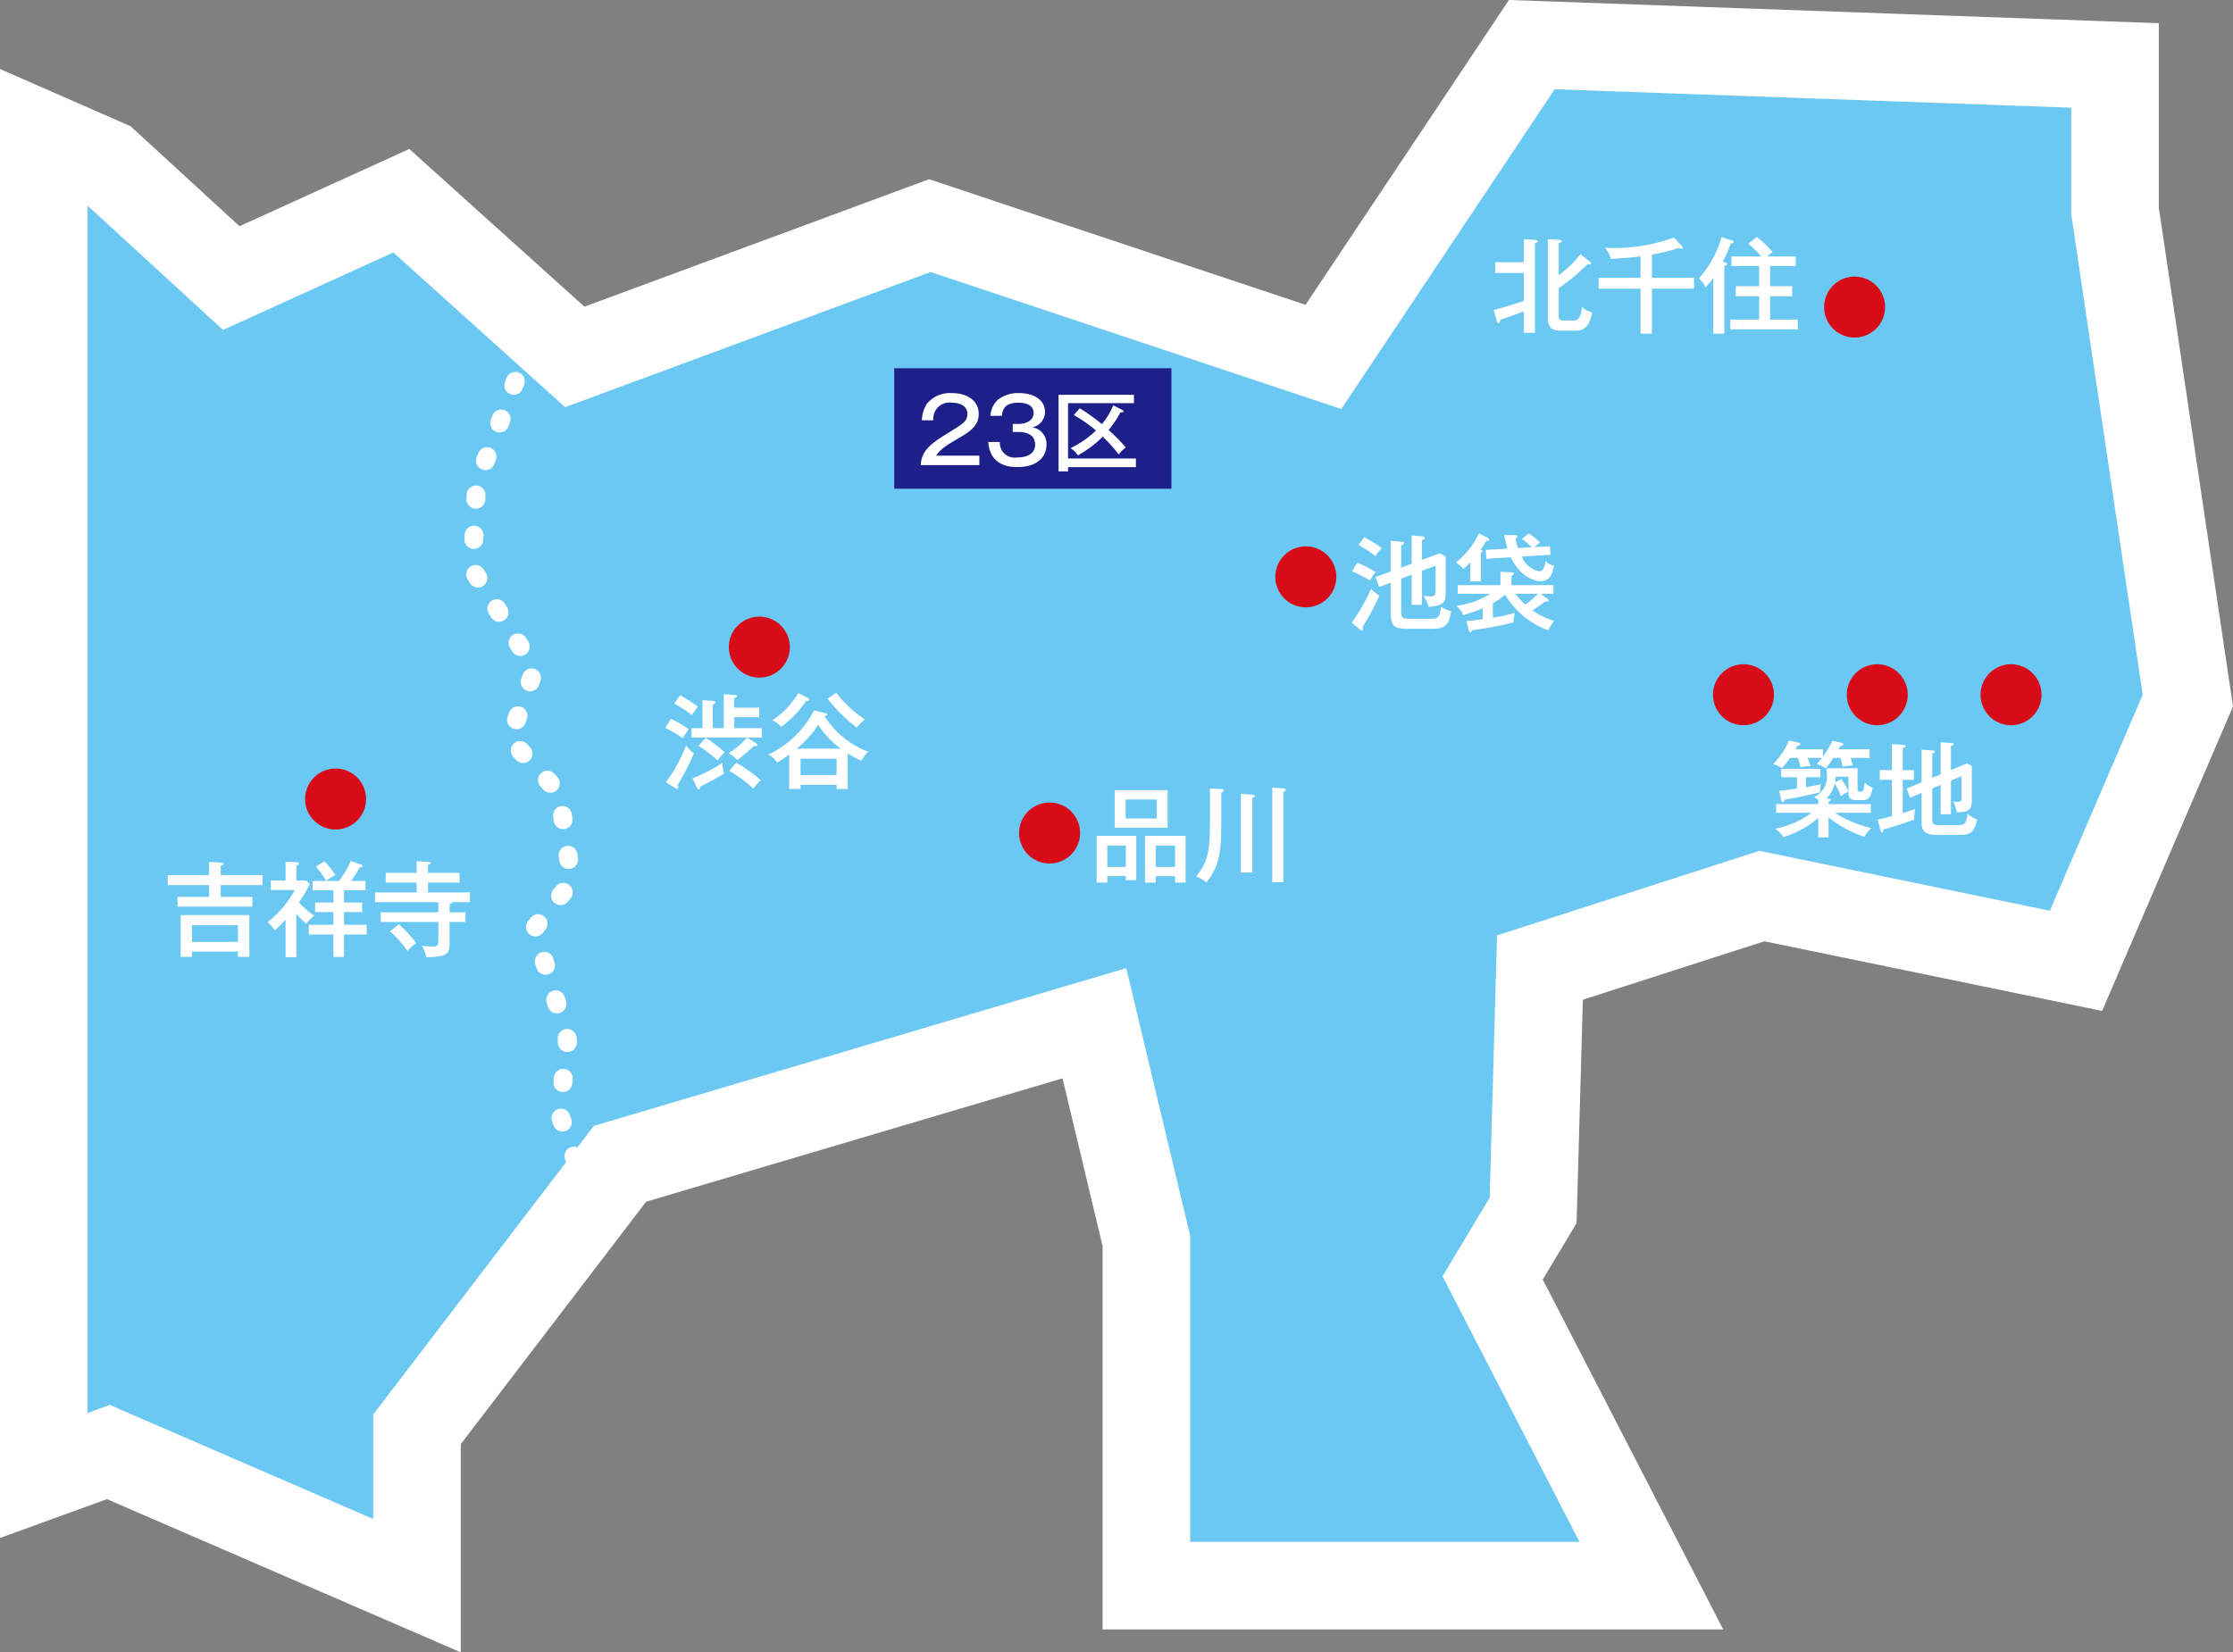 <svg xmlns="http://www.w3.org/2000/svg" viewBox="0 0 301.199 222.932"><rect x="0" y="0" width="301.199" height="222.932" fill="#808080" stroke="none"/><defs><style>.cls-1{fill:#6bc8f2;stroke-miterlimit:10;stroke-width:11.815px;}.cls-1,.cls-4{stroke:#fff;}.cls-2{fill:#d80c18;fill-rule:evenodd;}.cls-3{fill:#fff;}.cls-4{fill:none;stroke-linecap:round;stroke-linejoin:round;stroke-width:2.545px;stroke-dasharray:0.582 4.846;}.cls-5{fill:#1d2088;}</style></defs><g id="レイヤー_2" data-name="レイヤー 2"><g id="レイヤー_1-2" data-name="レイヤー 1"><polygon class="cls-1" points="280.022 129.633 237.653 120.896 207.718 130.54 206.795 163.311 201.335 172.415 222.745 213.935 200.999 213.935 154.625 213.935 154.625 167.406 147.617 138.053 83.63 157.017 56.242 192.846 56.242 213.935 14.618 195.908 5.908 199.071 5.908 18.35 14.349 22.052 31.197 37.518 54.131 27.08 77.529 48.157 125.422 30.442 178.508 48.157 206.617 6.021 285.288 8.83 285.288 28.484 295.109 94.524 280.022 129.633"/><path class="cls-2" d="M49.379,107.806a4.113,4.113,0,1,1-4.113-4.114A4.11,4.11,0,0,1,49.379,107.806Z"/><path class="cls-2" d="M239.281,93.735a4.112,4.112,0,1,1-4.112-4.114A4.11,4.11,0,0,1,239.281,93.735Z"/><path class="cls-2" d="M257.327,93.735a4.112,4.112,0,1,1-4.113-4.114A4.11,4.11,0,0,1,257.327,93.735Z"/><path class="cls-2" d="M275.374,93.735a4.113,4.113,0,1,1-4.113-4.114A4.11,4.11,0,0,1,275.374,93.735Z"/><path class="cls-2" d="M254.269,41.432a4.112,4.112,0,1,1-4.112-4.114A4.11,4.11,0,0,1,254.269,41.432Z"/><path class="cls-2" d="M106.537,87.311a4.113,4.113,0,1,1-4.113-4.114A4.11,4.11,0,0,1,106.537,87.311Z"/><path class="cls-2" d="M145.687,112.393a4.112,4.112,0,1,1-4.112-4.114A4.11,4.11,0,0,1,145.687,112.393Z"/><path class="cls-2" d="M180.249,77.829a4.112,4.112,0,1,1-4.112-4.114A4.11,4.11,0,0,1,180.249,77.829Z"/><path class="cls-3" d="M35.415,118.07v1.346H29.77v1.582h4.272v1.33h-10.1v-1.33h4.258v-1.582H22.627V118.07h5.575V116.291l1.639.1c.168.014.294.055.294.182,0,.141-.084.168-.364.238v1.26Zm-9.511,10.311v.713H24.364v-5.631h9.273v5.631h-1.541v-.713Zm6.191-1.303v-2.256H25.904v2.256Z"/><path class="cls-3" d="M39.975,129.137H38.518v-5.07a15.911,15.911,0,0,1-1.457,1.471,3.772,3.772,0,0,0-.966-1.107,14.076,14.076,0,0,0,3.67-4.356H36.529v-1.262h1.989v-2.549l1.442.07c.225.014.351.041.351.195s-.154.197-.336.268v2.016h1.33l.49.463a21.151,21.151,0,0,1-1.484,2.478,10.847,10.847,0,0,0,2.102,1.793,4.586,4.586,0,0,0-1.079,1.08,8.34,8.34,0,0,1-1.358-1.346Zm6.43-7.367h2.451v1.287H46.405v1.709h3.053v1.318H46.405v3.025h-1.43V126.084H41.656v-1.318H44.975v-1.709H42.51V121.77H44.975v-1.668H42.16v-1.246h3.559a12.915,12.915,0,0,0,1.597-2.69l1.358.463c.126.041.21.111.21.209,0,.182-.195.182-.364.168a14.296,14.296,0,0,1-1.162,1.85h1.947v1.246H46.405Zm-2.634-5.562a16.193,16.193,0,0,1,1.484,1.85,11.974,11.974,0,0,0-1.261.77,12.378,12.378,0,0,0-1.387-1.904Z"/><path class="cls-3" d="M60.993,121.713c0,.154-.126.195-.351.266v1.107h2.143v1.303H60.642V127.33c0,1.4-.42,1.779-3.151,1.807a4.988,4.988,0,0,0-.574-1.541,8.39,8.39,0,0,0,1.219.098c.967,0,.994-.168.994-.854v-2.451H51.355v-1.303h7.774v-1.373h-8.544V120.41h5.616v-1.33H52.028v-1.303h4.174v-1.584l1.611.098c.07,0,.266.016.266.154,0,.141-.182.211-.35.268v1.064h4.258V119.08H57.729v1.33h5.659v1.303Zm-7.2,2.984a17.225,17.225,0,0,1,2.353,2.549,6.162,6.162,0,0,0-1.19,1.064,12.896,12.896,0,0,0-2.367-2.648Z"/><path class="cls-3" d="M90.496,96.978a14.67,14.67,0,0,1,2.41,1.414,8.307,8.307,0,0,0-.812,1.219,11.66,11.66,0,0,0-2.368-1.387Zm-.658,8.559a22.161,22.161,0,0,0,2.718-4.959,3.623,3.623,0,0,0,1.051,1.078,37.336,37.336,0,0,1-2.199,4.258.764.764,0,0,1,.084.322.179.179,0,0,1-.168.197.344.344,0,0,1-.21-.084Zm1.905-11.725a17.531,17.531,0,0,1,2.396,1.541,6.794,6.794,0,0,0-.812,1.135,15.891,15.891,0,0,0-2.409-1.57Zm5.883,4.426V93.672l1.527.098c.112.014.252.014.252.154,0,.113-.056.154-.378.281v1.273h3.39v1.289h-3.39v1.471h3.726v1.275h-1.961l1.163.756c.069.043.195.141.195.238,0,.182-.168.168-.476.141-.099.084-.196.168-1.037.951a14.017,14.017,0,0,1-1.204.94,5.118,5.118,0,0,0-1.135-.926,10.732,10.732,0,0,0,2.438-2.1H93.284V98.238h1.471V94.457l1.429.111c.196.014.294.057.294.195,0,.1-.07.17-.336.281v3.193Zm-4.216,6.779a23.307,23.307,0,0,0,4.034-2.086,7.012,7.012,0,0,0,.21,1.441,28.338,28.338,0,0,1-3.235,1.752c0,.238,0,.377-.196.377-.112,0-.168-.125-.196-.182ZM95.19,99.555a18.919,18.919,0,0,1,2.562,1.934,9.907,9.907,0,0,0-.952,1.107,17.15,17.15,0,0,0-2.592-1.963Zm4.104,3.361a16.939,16.939,0,0,1,3.306,2.353,6.173,6.173,0,0,0-.966,1.164A16.768,16.768,0,0,0,98.37,104.01Z"/><path class="cls-3" d="M111.29,96.193c.141.027.28.07.28.195,0,.127-.182.197-.351.238a12.004,12.004,0,0,0,5.911,4.805,5.099,5.099,0,0,0-.939,1.205,14.01,14.01,0,0,1-1.849-.981v4.791h-1.499v-.561h-4.86v.561h-1.526v-4.637a19.363,19.363,0,0,1-1.653,1.092,2.805,2.805,0,0,0-1.163-1.092,13.497,13.497,0,0,0,6.164-5.953Zm-2.325-2.018c.098.057.196.127.196.225,0,.154-.183.154-.42.168a14.1,14.1,0,0,1-3.362,3.488,3.638,3.638,0,0,0-1.219-.869,11.287,11.287,0,0,0,3.516-3.67Zm4.44,6.836a12.165,12.165,0,0,1-3.04-3.221,13.332,13.332,0,0,1-2.913,3.221Zm-.56,3.559v-2.213h-4.86V104.57Zm-.042-11.094a15.375,15.375,0,0,0,3.853,3.57,6.516,6.516,0,0,0-1.079,1.121,20.826,20.826,0,0,1-3.95-3.908Z"/><path class="cls-3" d="M149.358,118.203v.867h-1.442v-6.303h5.351v5.98h-1.415v-.545Zm2.493-1.232V114.084h-2.493v2.887Zm5.646-10.367v5.072h-7.144v-5.072Zm-5.659,1.262v2.562h4.189v-2.562Zm4.048,10.338v.867h-1.442v-6.303h5.477V119.07h-1.414v-.867Zm2.62-1.232V114.084h-2.62v2.887Z"/><path class="cls-3" d="M164.731,106.465c.126.014.336.014.336.209,0,.141-.168.197-.336.225v4.033c0,3.279-.07,5.828-2.018,8.125a4.46,4.46,0,0,0-1.372-.799c1.709-2.059,1.862-3.768,1.862-7.494v-4.399Zm4.189.756c.14.014.322.027.322.195,0,.127-.154.184-.322.238v10.072h-1.541V107.109Zm4.174-.856c.126.016.336.043.336.211,0,.141-.195.225-.321.266v12.188h-1.499V106.268Z"/><path class="cls-3" d="M201.48,41.828c1.751-.476,1.989-.545,4.061-1.232V36.828H201.69v-1.457h3.852V32.275l1.583.098c.141.014.295.014.295.184,0,.125-.169.195-.379.252V44.91h-1.499V42.012c-2.367.867-2.633.951-3.165,1.133-.057.281-.112.449-.267.449-.126,0-.168-.141-.224-.322Zm12.942-6.541c.099.07.183.154.183.238,0,.098-.084.154-.196.154a1.25,1.25,0,0,1-.252-.057c-.238.211-1.232,1.178-1.443,1.359a29.216,29.216,0,0,1-2.465,1.891v3.684c0,.658.28.688.826.688h1.106c.435,0,1.022,0,1.191-1.836a3.194,3.194,0,0,0,1.387.756c-.379,2.115-1.331,2.451-2.228,2.451H210.514c-1.218,0-1.736-.475-1.736-1.68V32.262l1.526.098c.099,0,.322.027.322.182,0,.141-.168.225-.378.295V37.123a14.238,14.238,0,0,0,2.941-2.83Z"/><path class="cls-3" d="M222.82,37.473h5.686v1.471H222.82v6.078h-1.541V38.943h-5.644V37.473h5.644V34.586c-1.457.184-2.059.238-4.006.338a3.956,3.956,0,0,0-.77-1.5,23.25,23.25,0,0,0,9.301-1.387l1.065,1.178a.284.284,0,0,1,.112.209c0,.084-.084.141-.182.141a.873.873,0,0,1-.351-.111,23.76,23.76,0,0,1-3.628.896Z"/><path class="cls-3" d="M232.618,35.385c.224.057.322.084.322.238,0,.168-.154.197-.351.225v9.174h-1.484V37.473a9.142,9.142,0,0,1-1.051,1.303,3.507,3.507,0,0,0-.896-1.205,14.608,14.608,0,0,0,3.067-5.59l1.429.476c.112.043.196.113.196.197,0,.111-.112.139-.406.209a17.413,17.413,0,0,1-1.078,2.467Zm9.595-.783v1.287H238.767v2.719h2.97v1.357h-2.97v3.152h3.726v1.316h-9.104V43.117h3.893V39.965H234.13V38.607h3.151V35.889h-3.74V34.602h4.034a15.619,15.619,0,0,0-1.751-1.725l1.135-.91a14.814,14.814,0,0,1,2.143,2.031c-.252.197-.589.463-.757.604Z"/><path class="cls-3" d="M182.333,84a24.64,24.64,0,0,0,2.605-4.566,6.421,6.421,0,0,0,1.107.938,32.88,32.88,0,0,1-2.255,4.217,1.118,1.118,0,0,1,.056.293.154.154,0,0,1-.168.168c-.084,0-.153-.041-.308-.168Zm.743-8.084a20.307,20.307,0,0,1,2.465,1.248,13.528,13.528,0,0,0-.77,1.148,15.654,15.654,0,0,0-2.409-1.219Zm.952-3.432a17.227,17.227,0,0,1,2.353,1.471,5.599,5.599,0,0,0-.855,1.08,15.996,15.996,0,0,0-2.283-1.5Zm6.388,3.572V72.246l1.471.127c.154.014.294.027.294.195,0,.154-.168.225-.378.308v2.662l2.423-.896.77.461v5.029c0,1.135-.364,1.625-2.297,1.736a4.547,4.547,0,0,0-.715-1.484,5.123,5.123,0,0,0,.855.084c.757,0,.799-.195.799-.812V76.322l-1.835.688v4.594h-1.387V77.527l-1.415.547v4.314c0,.769.014,1.092.925,1.092h3.291c.49,0,1.079-.07,1.121-1.639a3.8,3.8,0,0,0,1.387.604c-.28,2.324-1.289,2.394-2.634,2.394h-3.193c-1.961,0-2.325-.393-2.325-2.451V78.606l-1.541.59-.49-1.332,2.031-.756V72.961l1.583.141c.111.014.224.041.224.168,0,.141-.14.225-.378.336v2.969Z"/><path class="cls-3" d="M199.738,78.438h-1.415V75.861a10.718,10.718,0,0,1-.938.924,4.063,4.063,0,0,0-.994-.896,11.22,11.22,0,0,0,3.096-3.922l1.204.617c.099.041.196.111.196.209,0,.211-.309.182-.406.182a12.632,12.632,0,0,1-.784,1.219c.126.029.28.084.28.168,0,.1-.099.168-.238.238Zm1.625,4.904c.392-.07,2.045-.379,2.97-.631a6.778,6.778,0,0,0-.196,1.274,49.491,49.491,0,0,1-5.547,1.037c-.07.141-.141.281-.295.281-.098,0-.153-.141-.182-.268l-.322-1.246c.7-.043,1.499-.154,2.213-.252V82.053a19.332,19.332,0,0,1-2.647.938,2.947,2.947,0,0,0-.924-1.246,11.502,11.502,0,0,0,4.594-1.625h-4.397V78.943h5.757V77.135l1.541.084c.153.016.266.084.266.197,0,.141-.14.195-.322.266v1.262h5.673v1.176H207.82l.939.686a.26.26,0,0,1,.112.197.172.172,0,0,1-.168.182,2.133,2.133,0,0,1-.267-.041A18.107,18.107,0,0,1,206.7,82.359a10.893,10.893,0,0,0,2.928,1.416,5.972,5.972,0,0,0-.785,1.273,11.468,11.468,0,0,1-5.841-4.818,7.907,7.907,0,0,1-1.639,1.148Zm5.253-9.498a9.751,9.751,0,0,0-1.331-1.135l.925-.729a9.229,9.229,0,0,1,1.54,1.232,4.068,4.068,0,0,0-.742.604l2.045-.113.084,1.149-3.865.238a3.203,3.203,0,0,0,2.353,1.99c.505,0,.644-.365.869-1.416a1.918,1.918,0,0,0,1.12.658c-.196.967-.448,2.088-1.863,2.088-.966,0-2.843-.812-3.964-3.223l-3.292.211-.098-1.205,2.941-.168a11.749,11.749,0,0,1-.42-1.848l1.429.027c.21,0,.351.027.351.182,0,.098-.127.182-.267.281a6.414,6.414,0,0,0,.336,1.273ZM204.43,80.119a11.259,11.259,0,0,0,1.289,1.457,12.096,12.096,0,0,0,1.723-1.457Z"/><path class="cls-3" d="M249.619,102.252a6.614,6.614,0,0,1,.28,1.024,12.813,12.813,0,0,0-1.373.152,6.956,6.956,0,0,0-.294-1.176h-.939a9.325,9.325,0,0,1-1.051,1.414,6.59,6.59,0,0,0-1.19-.615,7.589,7.589,0,0,0,.7-.799h-1.919c.112.309.196.533.378,1.135a3.81,3.81,0,0,0-1.345.141,9.612,9.612,0,0,0-.364-1.275h-1.051a9.446,9.446,0,0,1-1.078,1.359,5.53,5.53,0,0,0-1.205-.519,10.48,10.48,0,0,0,2.144-3.18l1.303.295c.098.027.224.057.224.195,0,.211-.279.197-.406.197-.126.266-.182.35-.252.49h3.712v.981a10.761,10.761,0,0,0,1.261-2.129l1.191.266c.126.027.279.07.279.238s-.279.195-.42.209c-.07.168-.098.211-.21.435h4.189v1.162Zm1.639,5.701h-.896c-.91,0-1.036-.434-1.036-1.107v-.055a4.064,4.064,0,0,0-1.009.644,7.874,7.874,0,0,0-.826-1.709,5.13,5.13,0,0,1-1.079,1.988l.267.043c.111.014.28.027.28.152,0,.127-.154.184-.309.225V108.5H252.35v1.162h-4.847a15.565,15.565,0,0,0,4.917,2.072,3.393,3.393,0,0,0-.925,1.178,15.939,15.939,0,0,1-4.847-2.619v2.676h-1.387v-2.605a13.359,13.359,0,0,1-4.692,2.576,5.399,5.399,0,0,0-1.106-1.135,12.215,12.215,0,0,0,4.902-2.143h-4.791V108.5h5.688v-.574a4.147,4.147,0,0,0-.561-.393,3.034,3.034,0,0,0,1.709-3.18c0-.295-.014-.49-.028-.701h4.175v2.816c0,.252,0,.336.477.336.195,0,.406,0,.476-1.246a3.143,3.143,0,0,0,1.079.713C252.378,107.688,251.915,107.953,251.257,107.953ZM245.5,106.902c-.687.168-3.601.826-4.791.994-.042.154-.084.336-.252.336-.14,0-.168-.152-.196-.252l-.28-1.287c.351-.029,1.009-.086,2.396-.295v-1.541h-2.115v-1.121h5.281v1.121h-1.934v1.344c1.093-.195,1.485-.279,2.004-.377A5.729,5.729,0,0,0,245.5,106.902Zm3.824-2.115h-1.709a7.375,7.375,0,0,1-.084.771l.84-.449a8.655,8.655,0,0,1,.953,1.668Z"/><path class="cls-3" d="M258.156,103.904v1.303h-1.499v4.496c.658-.195,1.12-.35,1.681-.545a5.584,5.584,0,0,0-.126,1.414c-1.106.434-3.544,1.178-4.16,1.346-.042.252-.056.391-.21.391-.126,0-.141-.111-.196-.307l-.378-1.416c.35-.07.84-.168,1.933-.461v-4.918h-1.652v-1.303H255.2v-3.516l1.569.113c.084,0,.266.027.266.168,0,.125-.21.195-.378.223v3.012Zm3.613.574V100.15l1.443.098c.098,0,.294.016.294.17,0,.125-.154.182-.351.236v3.236l2.144-.883.673.336v4.65c0,1.318-.463,1.584-2.031,1.598a5.09,5.09,0,0,0-.505-1.471,2.89,2.89,0,0,0,.603.07c.49,0,.547-.182.547-.658v-2.816l-1.43.604v4.537h-1.387v-3.963l-1.134.477v4.201c0,.574.111.756.966.756h2.283c.995,0,1.373-.014,1.485-1.596a3.241,3.241,0,0,0,1.303.826c-.364,1.961-1.079,2.088-2.592,2.088H261.223c-1.779,0-2.031-.771-2.031-1.738v-3.936l-1.555.645-.462-1.232,2.017-.842v-4.399l1.513.113c.126.014.28.027.28.154,0,.098-.14.168-.35.252v3.277Z"/><polyline class="cls-4" points="79.353 161.671 75.45 150.219 76.563 140.326 72.098 125.221 77.121 118.976 75.45 107.002 68.75 99.707 72.098 90.336 63.723 76.796 64.283 65.345 71.54 46.075"/><rect class="cls-5" x="120.621" y="49.685" width="37.388" height="16.256"/><path class="cls-3" d="M132.1,62.75h-7.904c.108-1.762,1.008-2.686,3.467-4.197,2.351-1.439,2.818-1.726,2.818-2.723,0-1.066-.996-1.498-2.099-1.498a2.169,2.169,0,0,0-2.483,2.373h-1.547a4.415,4.415,0,0,1,.624-2.17,4.042,4.042,0,0,1,3.382-1.5c2.267,0,3.658,1.152,3.658,2.807,0,1.211-.588,2.051-2.519,3.166-2.267,1.32-2.639,1.645-3.227,2.471H132.1Z"/><path class="cls-3" d="M136.602,57.197h.792c1.056,0,2.026-.492,2.026-1.475,0-1.391-1.727-1.391-2.062-1.391-1.644,0-2.135.719-2.207,1.774h-1.559a3.203,3.203,0,0,1,1.031-2.193,4.511,4.511,0,0,1,2.818-.877c2.194,0,3.514,1.045,3.514,2.52a2.113,2.113,0,0,1-1.738,2.098,2.256,2.256,0,0,1,1.942,2.316c0,1.535-1.079,3.045-3.91,3.045-.887,0-3.705-.059-3.945-3.381h1.559a1.996,1.996,0,0,0,2.315,2.086c.384,0,2.446,0,2.446-1.738,0-1.416-1.331-1.691-2.099-1.691h-.924Z"/><path class="cls-3" d="M153.218,61.863v1.162h-9.151v.576h-1.283V53.264h10.171v1.127h-8.888v7.473Zm-7.58-6.777a24.777,24.777,0,0,1,2.986,2.135A9.291,9.291,0,0,0,150.16,54.68l1.224.635a.241.241,0,0,1,.155.192c0,.109-.132.133-.407.121a14.361,14.361,0,0,1-1.596,2.387,26.708,26.708,0,0,1,2.327,2.361,4.694,4.694,0,0,0-.972.935,19.566,19.566,0,0,0-2.147-2.398,14.993,14.993,0,0,1-3.347,2.52,3.348,3.348,0,0,0-.995-.973,13.053,13.053,0,0,0,3.431-2.373,19.566,19.566,0,0,0-2.987-2.088Z"/></g></g></svg>